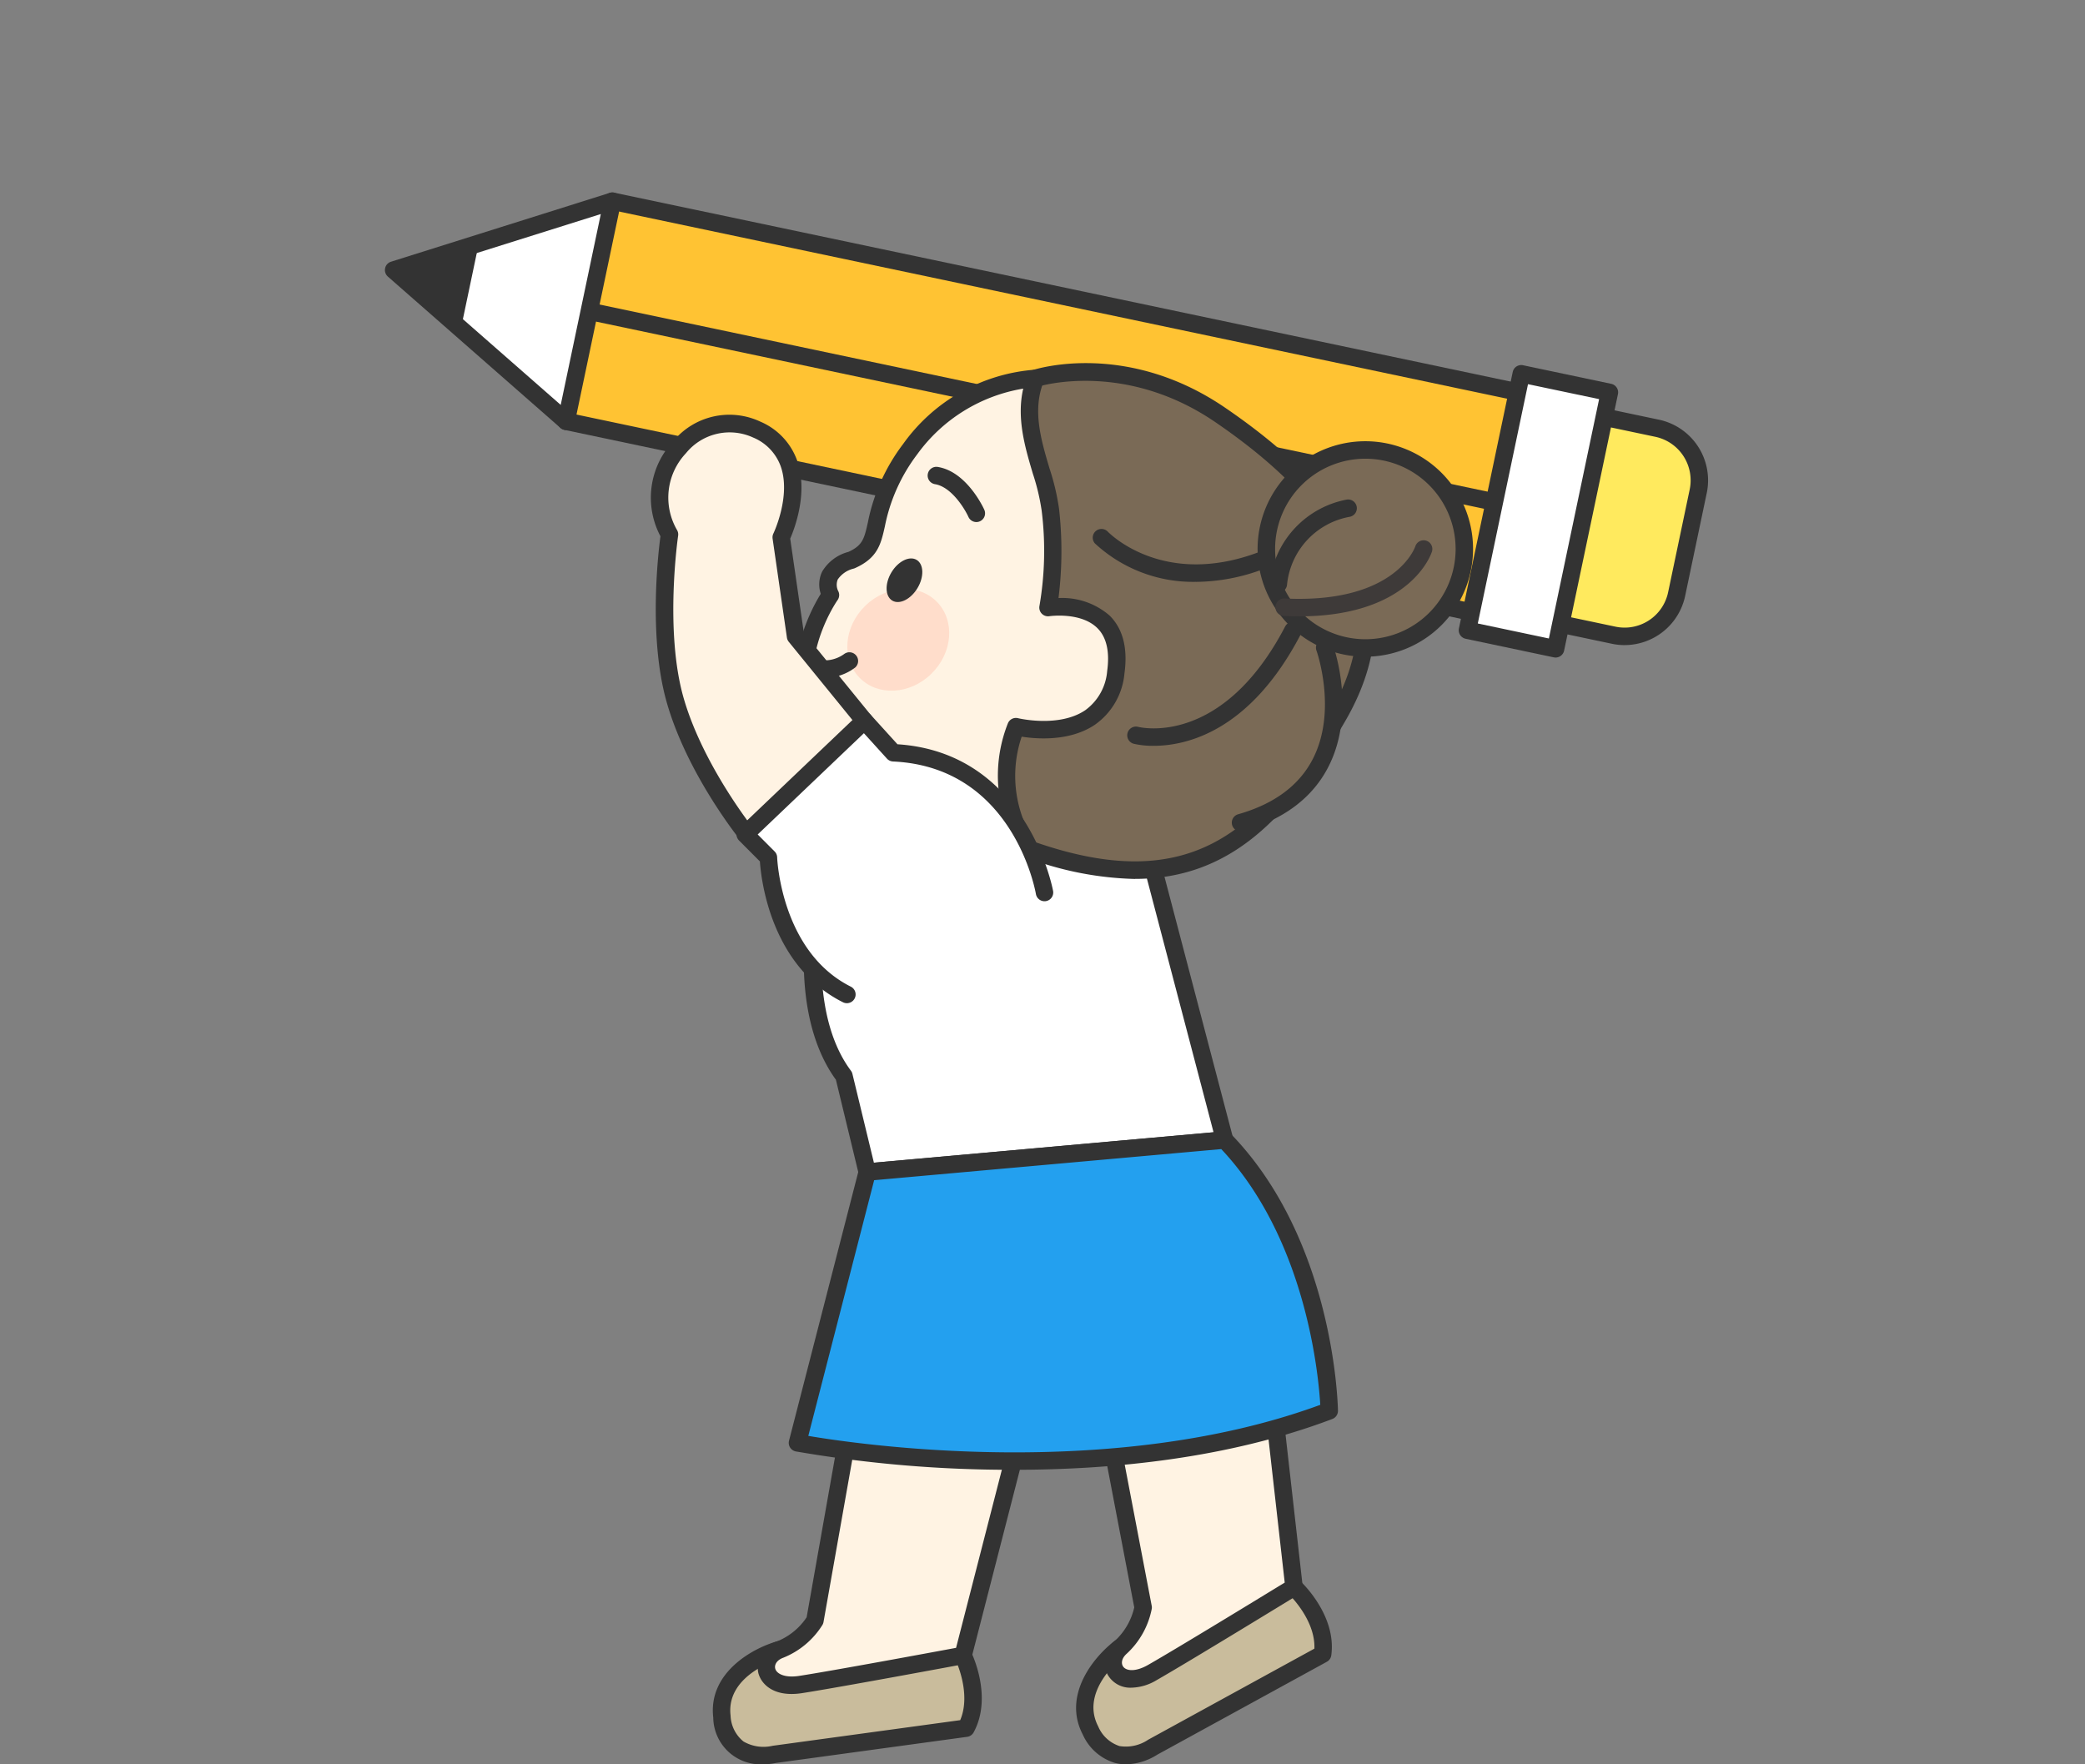 <svg xmlns="http://www.w3.org/2000/svg" xmlns:xlink="http://www.w3.org/1999/xlink" width="260" height="220" viewBox="0 0 260 220">
  <rect x="0" y="0" width="260" height="220" fill="#808080" stroke="none"/>
  <defs>
    <clipPath id="clip-path">
      <rect id="사각형_1484" data-name="사각형 1484" width="260" height="220" transform="translate(-20)" fill="none"/>
    </clipPath>
  </defs>
  <g id="step_02_img" transform="translate(20)">
    <g id="그룹_3333" data-name="그룹 3333" clip-path="url(#clip-path)">
      <g id="그룹_3335" data-name="그룹 3335" transform="translate(28 24)">
        <path id="패스_6797" data-name="패스 6797" d="M107.352,334.352s2.536,5.083.362,9.077L83.8,346.7s-5.8,1.452-6.522-4.72,7.247-8.35,7.247-8.35" transform="translate(-35.254 -151.934)" fill="#c9bc9c"/>
        <path id="패스_6798" data-name="패스 6798" d="M81.469,347.021a5.908,5.908,0,0,1-6.184-5.829c-.66-5.618,4.971-8.69,8.041-9.528a1.089,1.089,0,0,1,.572,2.1c-.287.079-7.059,2.014-6.454,7.172a4.354,4.354,0,0,0,1.613,3.241,4.982,4.982,0,0,0,3.571.548,1,1,0,0,1,.112-.021l23.339-3.189c1.438-3.367-.591-7.547-.613-7.591a1.088,1.088,0,0,1,1.945-.973c.114.229,2.762,5.644.344,10.086a1.086,1.086,0,0,1-.807.557l-23.867,3.262a7.764,7.764,0,0,1-1.613.163m25.333-4.5h0Z" transform="translate(-34.342 -151.022)" fill="#333"/>
        <path id="패스_6799" data-name="패스 6799" d="M97.543,285.626l-3.986,22.51a9.158,9.158,0,0,1-4.348,3.631c-2.9,1.089-2.174,5.083,2.537,4.357s20.291-3.631,20.291-3.631l6.16-23.962" transform="translate(-39.938 -130.074)" fill="#fff3e3"/>
        <path id="패스_6800" data-name="패스 6800" d="M89.724,316.392c-2.522,0-3.8-1.332-4.135-2.616a3.38,3.38,0,0,1,2.325-3.94,8.026,8.026,0,0,0,3.7-3.008l3.949-22.3a1.088,1.088,0,1,1,2.141.381l-3.986,22.51a1.09,1.09,0,0,1-.127.35,10.241,10.241,0,0,1-4.91,4.111c-.841.316-1.1.905-.984,1.349.165.634,1.166,1.188,2.974.911,4.079-.628,16.523-2.931,19.576-3.5l5.988-23.29a1.087,1.087,0,1,1,2.105.544l-6.16,23.962a1.088,1.088,0,0,1-.854.8c-.156.029-15.652,2.916-20.325,3.637a8.414,8.414,0,0,1-1.273.1" transform="translate(-39.025 -129.164)" fill="#333"/>
        <path id="패스_6801" data-name="패스 6801" d="M186.655,319.323s4.179,3.842,3.571,8.35l-21.176,11.6s-4.9,3.429-7.773-2.077,3.8-10.392,3.8-10.392" transform="translate(-73.291 -145.42)" fill="#c9bc9c"/>
        <path id="패스_6802" data-name="패스 6802" d="M164.8,340.509a5.484,5.484,0,0,1-1.306-.155,6.39,6.39,0,0,1-4.085-3.561c-2.618-5.012,1.549-9.895,4.118-11.776a1.088,1.088,0,0,1,1.282,1.758c-.239.178-5.877,4.406-3.474,9.008a4.342,4.342,0,0,0,2.66,2.451,4.962,4.962,0,0,0,3.531-.765c.03-.021.066-.042.1-.06l20.667-11.324c.144-3.659-3.24-6.839-3.276-6.872a1.088,1.088,0,0,1,1.471-1.6c.188.173,4.59,4.285,3.913,9.3a1.091,1.091,0,0,1-.555.81L168.711,339.3a7.616,7.616,0,0,1-3.911,1.212m24.523-13.747h0Z" transform="translate(-72.388 -144.509)" fill="#333"/>
        <path id="패스_6803" data-name="패스 6803" d="M166.06,278.848l4.293,22.453a9.176,9.176,0,0,1-2.768,4.946c-2.32,2.054-.221,5.525,3.92,3.163s17.663-10.647,17.663-10.647l-2.78-24.587" transform="translate(-75.804 -124.86)" fill="#fff3e3"/>
        <path id="패스_6804" data-name="패스 6804" d="M168.017,310.39a3.236,3.236,0,0,1-2.065-5.87,8.142,8.142,0,0,0,2.381-4.135l-4.252-22.244a1.087,1.087,0,1,1,2.135-.41l4.293,22.453a1.082,1.082,0,0,1,.007.372,10.266,10.266,0,0,1-3.123,5.6c-.673.6-.706,1.239-.44,1.612.38.534,1.514.694,3.1-.212,3.587-2.046,14.391-8.647,17.042-10.268l-2.7-23.9a1.087,1.087,0,1,1,2.16-.246l2.78,24.588a1.09,1.09,0,0,1-.513,1.052c-.135.083-13.582,8.321-17.691,10.665a6.336,6.336,0,0,1-3.113.944" transform="translate(-74.891 -123.949)" fill="#333"/>
        <path id="패스_6805" data-name="패스 6805" d="M98.407,157.3S96.6,168.92,102.03,176.181l2.9,11.981,44.568-3.994-9.059-34.491-21.378-4.72" transform="translate(-44.789 -66.014)" fill="#fff"/>
        <path id="패스_6806" data-name="패스 6806" d="M104.008,188.341a1.086,1.086,0,0,1-1.055-.833l-2.847-11.767c-5.482-7.547-3.769-19.029-3.693-19.518a1.087,1.087,0,1,1,2.149.336c-.018.112-1.671,11.257,3.419,18.058a1.079,1.079,0,0,1,.186.4l2.678,11.069,42.353-3.795-8.562-32.6-20.73-4.577a1.089,1.089,0,0,1,.469-2.127l21.378,4.72a1.089,1.089,0,0,1,.817.786l9.059,34.491a1.09,1.09,0,0,1-.955,1.362l-44.568,3.994c-.033,0-.065,0-.1,0" transform="translate(-43.868 -65.103)" fill="#333"/>
        <path id="패스_6807" data-name="패스 6807" d="M273.074,71.972A6.623,6.623,0,0,1,265.23,77.1l-14.624-3.082a6.635,6.635,0,0,1-5.117-7.859l2.691-12.821a6.622,6.622,0,0,1,7.843-5.127l14.624,3.082a6.636,6.636,0,0,1,5.117,7.859Z" transform="translate(-111.996 -21.89)" fill="#ffea5e"/>
        <path id="패스_6808" data-name="패스 6808" d="M265.681,77.421a7.668,7.668,0,0,1-1.588-.166l-14.625-3.082a7.723,7.723,0,0,1-5.957-9.148L246.2,52.2a7.719,7.719,0,0,1,9.131-5.969l14.625,3.082a7.725,7.725,0,0,1,5.957,9.149l-2.691,12.821a7.726,7.726,0,0,1-7.542,6.135M253.745,48.246a5.548,5.548,0,0,0-5.416,4.405l-2.691,12.821a5.547,5.547,0,0,0,4.277,6.568l14.625,3.082a5.543,5.543,0,0,0,6.556-4.286l2.691-12.821a5.553,5.553,0,0,0-4.277-6.569l-14.624-3.082a5.519,5.519,0,0,0-1.14-.119M272.16,71.062h0Z" transform="translate(-111.082 -20.979)" fill="#333"/>
        <path id="패스_6809" data-name="패스 6809" d="M41.585,29.446,156.932,53.755l5.761-27.446L47.346,2" transform="translate(-18.982 -0.911)" fill="#ffc333"/>
        <path id="패스_6810" data-name="패스 6810" d="M156.02,53.933a1.1,1.1,0,0,1-.225-.023L40.448,29.6a1.089,1.089,0,0,1,.448-2.132L155.178,51.553l5.314-25.314L46.209,2.155A1.089,1.089,0,0,1,46.657.023L162,24.332a1.09,1.09,0,0,1,.84,1.29l-5.761,27.445a1.087,1.087,0,0,1-1.063.865" transform="translate(-18.07 0)" fill="#333"/>
        <path id="패스_6811" data-name="패스 6811" d="M2,10.582,23.515,29.446,29.276,2Z" transform="translate(-0.913 -0.911)" fill="#fff"/>
        <path id="패스_6812" data-name="패스 6812" d="M22.6,29.624a1.084,1.084,0,0,1-.716-.27L.371,10.492a1.091,1.091,0,0,1,.39-1.859L28.037.051a1.088,1.088,0,0,1,1.39,1.263L23.666,28.759a1.086,1.086,0,0,1-1.064.865M3.26,10.129,21.921,26.49l5-23.8Z" transform="translate(0 0)" fill="#333"/>
        <path id="패스_6813" data-name="패스 6813" d="M2,14.963l8.38,7.348,2.244-10.692Z" transform="translate(-0.913 -5.292)" fill="#333"/>
        <path id="패스_6814" data-name="패스 6814" d="M161,51.618a1.1,1.1,0,0,1-.225-.023L46.6,27.533a1.089,1.089,0,0,1,.448-2.132L161.221,49.462A1.09,1.09,0,0,1,161,51.618" transform="translate(-20.876 -11.557)" fill="#333"/>
        <rect id="사각형_1483" data-name="사각형 1483" width="32.669" height="11.221" transform="translate(134.992 54.586) rotate(-78.121)" fill="#fff"/>
        <path id="패스_6815" data-name="패스 6815" d="M258.447,75.987a1.079,1.079,0,0,1-.224-.023l-10.992-2.317a1.089,1.089,0,0,1-.84-1.29L253.1,40.381a1.087,1.087,0,0,1,1.288-.841l10.992,2.316a1.089,1.089,0,0,1,.84,1.29l-6.712,31.977a1.088,1.088,0,0,1-1.064.865m-9.7-4.247,8.864,1.869,6.265-29.845L255.006,41.9Z" transform="translate(-112.463 -17.996)" fill="#333"/>
        <path id="패스_6816" data-name="패스 6816" d="M140.5,41.908s11.074-3.6,23.031,4.569,24.458,20.695,14.675,37.577S158.8,107.4,139.7,100.63c0,0-22.229-34.971.8-58.721" transform="translate(-59.366 -18.725)" fill="#7a6a56"/>
        <path id="패스_6817" data-name="패스 6817" d="M152.016,103.4a40.926,40.926,0,0,1-13.584-2.672,1.087,1.087,0,0,1-.554-.442,72.679,72.679,0,0,1-8.378-20.8c-3.59-15.7-.369-29.281,9.318-39.269a1.088,1.088,0,0,1,.444-.277c.473-.154,11.721-3.67,23.979,4.7,7.706,5.265,12.885,10.466,15.833,15.9,4.032,7.434,3.753,15.214-.83,23.123-6.949,11.992-14.258,19.728-26.227,19.728m-12.5-4.6c19.1,6.637,27.983-.931,36.845-16.223,7.355-12.691,2.662-24.51-14.347-36.13-10.384-7.094-20.18-4.941-21.84-4.5-9.119,9.541-12,22.007-8.558,37.056a72.408,72.408,0,0,0,7.9,19.8" transform="translate(-58.463 -17.799)" fill="#333"/>
        <path id="패스_6818" data-name="패스 6818" d="M125.011,42.569a21.283,21.283,0,0,0-15.64,8.823c-6.162,8.619-2.621,11.741-7.327,13.837,0,0-4.052,1.01-2.611,4.347,0,0-6.815,9.705-.893,18.7s16.7,11.55,25.668,13.012a16.484,16.484,0,0,1-1.644-15.3s11.139,2.771,12.454-6.8-8.454-8.059-8.454-8.059a40.956,40.956,0,0,0,.291-12.2c-.479-4.617-4.161-10.644-1.844-16.367" transform="translate(-43.878 -19.386)" fill="#fff3e3"/>
        <path id="패스_6819" data-name="패스 6819" d="M123.277,101.468a1.051,1.051,0,0,1-.174-.014c-9.707-1.582-20.436-4.422-26.4-13.488-5.557-8.443-.758-17.276.593-19.442a3.7,3.7,0,0,1,.171-2.771,5.387,5.387,0,0,1,3.281-2.464c1.784-.815,1.974-1.666,2.424-3.681a23.766,23.766,0,0,1,4.387-9.761,22.207,22.207,0,0,1,16.5-9.278,1.068,1.068,0,0,1,.919.471,1.1,1.1,0,0,1,.113,1.027c-1.432,3.537-.331,7.246.734,10.834a28.8,28.8,0,0,1,1.183,5.012,46.887,46.887,0,0,1-.067,11.135,9.013,9.013,0,0,1,6.367,2.178c1.664,1.642,2.291,4.067,1.859,7.206a8.767,8.767,0,0,1-3.67,6.4c-3.132,2.126-7.279,1.794-9.146,1.5a15.2,15.2,0,0,0,1.79,13.389,1.091,1.091,0,0,1-.862,1.753m-.735-58.541a20.428,20.428,0,0,0-13.217,8.187,21.844,21.844,0,0,0-4.032,8.968c-.494,2.212-.884,3.959-3.737,5.23a1.107,1.107,0,0,1-.179.062,3.341,3.341,0,0,0-1.965,1.35,1.763,1.763,0,0,0,.088,1.507,1.089,1.089,0,0,1-.108,1.06c-.259.371-6.308,9.221-.875,17.476,5.053,7.68,13.712,10.5,22.631,12.139a17.7,17.7,0,0,1-.532-14.213,1.084,1.084,0,0,1,1.279-.671c.048.013,5.117,1.223,8.387-1a6.687,6.687,0,0,0,2.727-4.884c.332-2.417-.08-4.217-1.225-5.35-2.066-2.046-5.95-1.488-5.989-1.483a1.089,1.089,0,0,1-1.223-1.321,40.511,40.511,0,0,0,.268-11.842,27.2,27.2,0,0,0-1.1-4.616c-.97-3.267-2.052-6.912-1.2-10.594" transform="translate(-42.946 -18.474)" fill="#333"/>
        <path id="패스_6820" data-name="패스 6820" d="M108.32,92.885c-2.67,2.606-2.99,6.617-.714,8.959s6.285,2.128,8.956-.479,2.99-6.617.715-8.958-6.286-2.128-8.957.478" transform="translate(-48.427 -41.342)" fill="#ffddcb"/>
        <path id="패스_6821" data-name="패스 6821" d="M115.7,85.532c-.841,1.4-.794,2.975.1,3.516s2.308-.154,3.149-1.554.795-2.975-.1-3.517-2.308.155-3.15,1.555" transform="translate(-52.539 -38.16)" fill="#333"/>
        <path id="패스_6822" data-name="패스 6822" d="M98.286,108.437a6.782,6.782,0,0,1-2.42-.459,1.089,1.089,0,0,1,.77-2.037,4.182,4.182,0,0,0,4.061-.46,1.088,1.088,0,0,1,1.4,1.663,6.206,6.206,0,0,1-3.815,1.294" transform="translate(-43.44 -47.922)" fill="#333"/>
        <path id="패스_6823" data-name="패스 6823" d="M130.6,69.7a1.087,1.087,0,0,1-.991-.64c-.464-1.022-2.118-3.748-4.171-4.083a1.089,1.089,0,0,1,.349-2.15c3.63.591,5.716,5.143,5.8,5.337a1.089,1.089,0,0,1-.99,1.537" transform="translate(-56.845 -28.603)" fill="#333"/>
        <path id="패스_6824" data-name="패스 6824" d="M226.958,71.3a12.32,12.32,0,1,0-12.32,12.345A12.333,12.333,0,0,0,226.958,71.3" transform="translate(-92.354 -26.85)" fill="#7a6a56"/>
        <path id="패스_6825" data-name="패스 6825" d="M213.724,83.827a13.434,13.434,0,1,1,13.407-13.434,13.435,13.435,0,0,1-13.407,13.434m0-24.689a11.255,11.255,0,1,0,11.233,11.255,11.257,11.257,0,0,0-11.233-11.255" transform="translate(-91.441 -25.94)" fill="#333"/>
        <path id="패스_6826" data-name="패스 6826" d="M175.223,83.6a17.992,17.992,0,0,1-12.6-4.8,1.088,1.088,0,0,1,1.572-1.5c.287.3,6.964,7.03,18.765,2.636a1.089,1.089,0,0,1,.757,2.042,24.255,24.255,0,0,1-8.49,1.626" transform="translate(-74.096 -35.048)" fill="#333"/>
        <path id="패스_6827" data-name="패스 6827" d="M173.612,113.762a10.569,10.569,0,0,1-2.479-.255,1.089,1.089,0,0,1,.54-2.11c.433.108,10.541,2.421,18.335-12.519a1.087,1.087,0,1,1,1.927,1.009c-6.348,12.169-14.34,13.876-18.323,13.876" transform="translate(-77.747 -44.763)" fill="#333"/>
        <path id="패스_6828" data-name="패스 6828" d="M206.826,104.294s6.16,17.064-10.508,21.784" transform="translate(-89.616 -47.496)" fill="#7a6a56"/>
        <path id="패스_6829" data-name="패스 6829" d="M195.4,126.256a1.09,1.09,0,0,1-.3-2.138c4.481-1.269,7.614-3.589,9.314-6.9,3.083-6,.493-13.4.467-13.469a1.088,1.088,0,1,1,2.045-.74c.121.337,2.939,8.334-.573,15.191-1.984,3.875-5.571,6.57-10.662,8.012a1.08,1.08,0,0,1-.3.041" transform="translate(-88.703 -46.585)" fill="#333"/>
        <path id="패스_6830" data-name="패스 6830" d="M213.68,72.294a10.7,10.7,0,0,0-8.7,9.44" transform="translate(-93.572 -32.923)" fill="#7a6a56"/>
        <path id="패스_6831" data-name="패스 6831" d="M204.073,81.911a.967.967,0,0,1-.142-.009,1.088,1.088,0,0,1-.937-1.22,11.892,11.892,0,0,1,9.62-10.377,1.089,1.089,0,0,1,.31,2.156,9.562,9.562,0,0,0-7.775,8.5,1.087,1.087,0,0,1-1.076.948" transform="translate(-92.659 -32.012)" fill="#333"/>
        <path id="패스_6832" data-name="패스 6832" d="M223.71,81.626s-2.537,7.988-17.393,7.262" transform="translate(-94.181 -37.173)" fill="#7a6a56"/>
        <path id="패스_6833" data-name="패스 6833" d="M207.284,89.113c-.622,0-1.265-.016-1.934-.048a1.089,1.089,0,0,1,.107-2.176c13.868.676,16.28-6.432,16.3-6.5a1.087,1.087,0,1,1,2.072.661c-.109.343-2.73,8.067-16.548,8.067" transform="translate(-93.267 -36.262)" fill="#3e3a39"/>
        <path id="패스_6834" data-name="패스 6834" d="M88.525,89.952,79.951,79.423,78.165,67.079s4.761-9.8-3.047-13.433c-7.762-3.61-15.171,6.172-10.884,13.07,0,0-1.787,11.981.714,20.695s8.931,16.7,8.931,16.7" transform="translate(-28.747 -24.077)" fill="#fff3e3"/>
        <path id="패스_6835" data-name="패스 6835" d="M72.957,104.289a1.084,1.084,0,0,1-.847-.405c-.268-.333-6.6-8.26-9.129-17.084-2.313-8.057-1.09-18.588-.8-20.768a10.265,10.265,0,0,1,1.549-11.793,9.079,9.079,0,0,1,10.922-2.493,8.324,8.324,0,0,1,4.571,4.834c1.416,3.988-.323,8.514-.86,9.747l1.7,11.73,8.384,10.3a1.088,1.088,0,1,1-1.685,1.377L78.187,79.2a1.1,1.1,0,0,1-.234-.532L76.167,66.323a1.1,1.1,0,0,1,.1-.633c.022-.045,2.227-4.69.908-8.388a6.149,6.149,0,0,0-3.436-3.58,7.011,7.011,0,0,0-8.379,1.96,8.055,8.055,0,0,0-1.125,9.547,1.091,1.091,0,0,1,.152.736c-.017.118-1.721,11.854.684,20.233s8.67,16.24,8.733,16.318a1.089,1.089,0,0,1-.846,1.773" transform="translate(-27.824 -23.165)" fill="#333"/>
        <path id="패스_6836" data-name="패스 6836" d="M119.973,142.381s-2.9-16.7-18.842-17.427l-3.624-3.994L82.652,135.12l2.9,2.9s.363,12.344,9.783,17.064" transform="translate(-37.729 -55.085)" fill="#fff"/>
        <path id="패스_6837" data-name="패스 6837" d="M94.421,155.266a1.087,1.087,0,0,1-.485-.115c-8.969-4.494-10.2-15.213-10.36-17.563l-2.6-2.61a1.091,1.091,0,0,1,.019-1.56l14.856-14.16a1.086,1.086,0,0,1,1.553.057l3.325,3.664c16.225,1.051,19.377,18.129,19.408,18.3a1.087,1.087,0,1,1-2.142.374c-.114-.646-2.958-15.85-17.82-16.526a1.09,1.09,0,0,1-.755-.356l-2.876-3.17L83.3,134.228l2.11,2.115a1.09,1.09,0,0,1,.318.738c0,.115.469,11.756,9.183,16.121a1.09,1.09,0,0,1-.487,2.064" transform="translate(-36.816 -54.174)" fill="#333"/>
        <path id="패스_6838" data-name="패스 6838" d="M103.346,220.952l-8.7,33.766s36.6,7.262,66.309-3.994c0,0-.362-20.7-13.044-33.766Z" transform="translate(-43.206 -98.803)" fill="#23a0ef"/>
        <path id="패스_6839" data-name="패스 6839" d="M120.807,257.166a157.681,157.681,0,0,1-27.281-2.291,1.089,1.089,0,0,1-.841-1.341l8.7-33.766a1.087,1.087,0,0,1,.956-.813l44.568-3.994a1.087,1.087,0,0,1,.876.326c12.835,13.227,13.337,33.643,13.352,34.506a1.09,1.09,0,0,1-.7,1.038c-13.051,4.944-27.5,6.334-39.623,6.334m-25.725-4.226c6.322,1.075,37.807,5.682,63.842-3.872-.222-3.775-1.793-20.68-12.347-31.891l-43.284,3.879Z" transform="translate(-42.293 -97.892)" fill="#333"/>
      </g>
    </g>
  </g>
</svg>
